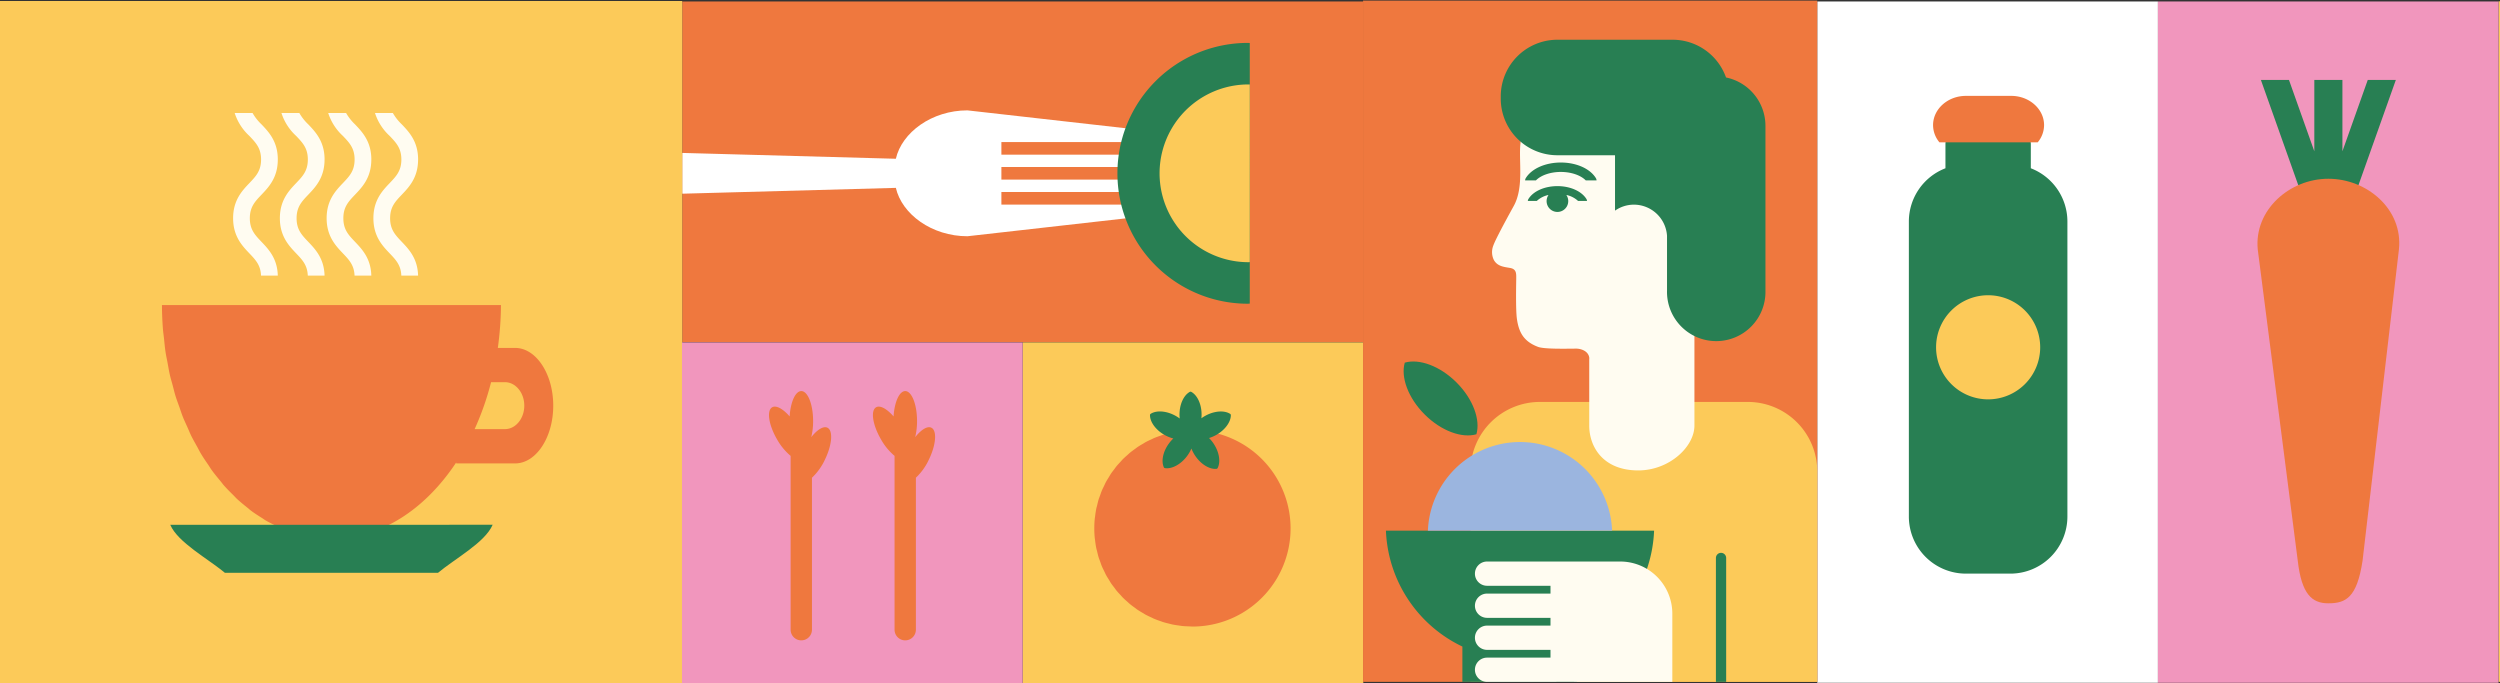 <?xml version="1.0" encoding="UTF-8"?>
<svg xmlns="http://www.w3.org/2000/svg" xmlns:xlink="http://www.w3.org/1999/xlink" width="675.387" height="184.583" viewBox="0 0 675.387 184.583">
  <rect x="0" y="0" width="675.387" height="184.583" fill="#333333" stroke="none"/>
  <defs>
    <clipPath id="clip-path">
      <rect width="675.387" height="184.583" fill="none"></rect>
    </clipPath>
    <clipPath id="clip-path-2">
      <rect id="Rechteck_641" data-name="Rechteck 641" width="673.387" height="184.583" fill="none"></rect>
    </clipPath>
    <clipPath id="clip-path-3">
      <rect id="Rechteck_640" data-name="Rechteck 640" width="675" height="184.427" fill="none"></rect>
    </clipPath>
  </defs>
  <g id="Bildlaufgruppe_295" data-name="Bildlaufgruppe 295" clip-path="url(#clip-path)" style="mix-blend-mode: normal;isolation: isolate">
    <g id="Gruppe_2163" data-name="Gruppe 2163" transform="translate(675)">
      <path id="Pfad_6040" data-name="Pfad 6040" d="M30.641.236H0V122.8H61.282V.236Z" transform="translate(0 0.12)" fill="#fcca59"></path>
      <path id="Pfad_6041" data-name="Pfad 6041" d="M30.641,81.476H0V142.76H61.282V81.476Z" transform="translate(0 41.445)" fill="#fcca59"></path>
      <path id="Pfad_6042" data-name="Pfad 6042" d="M71.262.236H40.621V122.8H101.9V.236Z" transform="translate(20.662 0.12)" fill="#fcca59"></path>
      <path id="Pfad_6043" data-name="Pfad 6043" d="M71.262,81.476H40.621V142.76H101.9V81.476Z" transform="translate(20.662 41.445)" fill="#fcca59"></path>
      <path id="Pfad_6044" data-name="Pfad 6044" d="M60.091,51.682h-2.05l-1.264,2.437,11.24,5.834V86.146h3.69V57.71Z" transform="translate(28.88 26.289)" fill="#ef783e"></path>
      <g id="Gruppe_2162" data-name="Gruppe 2162" transform="translate(0 0)">
        <g id="Gruppe_2161" data-name="Gruppe 2161" clip-path="url(#clip-path-2)">
          <path id="Pfad_6045" data-name="Pfad 6045" d="M98.7,147.543V90.687A18.741,18.741,0,0,0,80.013,72H23.8A18.74,18.74,0,0,0,5.117,90.687v56.856Z" transform="translate(2.603 36.625)" fill="#ef783e"></path>
          <path id="Pfad_6046" data-name="Pfad 6046" d="M81.346,57.32c-.632-1.842-4.521-8.869-5.525-10.7-2.8-5.123-1.236-12.4-1.809-16.927a12.828,12.828,0,0,0-22.9-6.9c-4.475.428-9.42.819-13.57,2.284-4.345,1.533-4.819,7.475-5.526,11.4-1.9,10.55-1.785,21.292-1.874,31.97-.051,6.09-3.192,12.17-2.939,18.243a12.61,12.61,0,0,0-.115,1.663v17.568c0,5.736,6.8,12.1,15.158,12.1,9.521,0,13.226-6.394,13.226-12.1V88.352c0-.223-.006-.447-.018-.668.2-1.893,2.29-2.544,3.583-2.532,3.312.035,8.651.139,10.265-.472,3.71-1.406,5.158-3.729,5.691-7.587.356-2.575.187-9.741.178-10.718-.014-1.51-.083-2.694,1.706-2.993,1.712-.285,3.385-.456,4.328-2.133a4.812,4.812,0,0,0,.14-3.929" transform="translate(13.779 9.084)" fill="#fff"></path>
          <path id="Pfad_6047" data-name="Pfad 6047" d="M8.3,92.616H50.108c4.929,0,10.31-4.7,11.685-9.573,2.091-7.418-3.743-14.871-3.907-22.408-.17-7.838,6.416-12.014,11.979-15.5C77.109,40.593,90.1,31.076,82.609,20.519,76.286,11.607,58.878,9.911,49.7,10.512c-9.5.622-20.156,4.437-24.9,14.188-2.307,4.742-1.273,10.865-5.279,14.655-4.808,4.549-8.993,7.694-9.449,15.13.247,3.52,1.887,6.955,2.462,10.464,1.024,6.255-3.834,9.8-6.8,14.231C2.7,83.69,3.4,89.847,8.3,92.616" transform="translate(1.991 5.292)" fill="#287f53"></path>
          <path id="Pfad_6048" data-name="Pfad 6048" d="M56.728,138.968H86.152L92.465,72H51.113Z" transform="translate(25.999 36.625)" fill="#9bb5df"></path>
          <path id="Pfad_6049" data-name="Pfad 6049" d="M54.51,84.126,57.723,127.7H81.848l3.5-43.576Z" transform="translate(27.727 42.792)" fill="#ef783e"></path>
          <path id="Pfad_6050" data-name="Pfad 6050" d="M53.931,34.26c-3.173,0-5.873,1.242-6.937,2.987,1.064,1.744,3.764,2.986,6.937,2.986s5.873-1.242,6.935-2.986C59.8,35.5,57.1,34.26,53.931,34.26" transform="translate(23.904 17.427)" fill="#fffcf1"></path>
          <path id="Pfad_6051" data-name="Pfad 6051" d="M48.722,37.55a8.024,8.024,0,0,1,5.561-1.883,8.024,8.024,0,0,1,5.561,1.883h2.421a1.03,1.03,0,0,0-.148-.5c-1.293-2.121-4.368-3.493-7.835-3.493s-6.542,1.371-7.836,3.493a1.028,1.028,0,0,0-.146.5Z" transform="translate(23.552 17.071)" fill="#287f53"></path>
          <path id="Pfad_6052" data-name="Pfad 6052" d="M47.515,34.157c1.359-1.385,3.91-2.274,6.715-2.274s5.357.889,6.717,2.274h2.925a1.253,1.253,0,0,0-.178-.6C62.133,31,58.418,29.34,54.23,29.34s-7.9,1.655-9.462,4.217a1.253,1.253,0,0,0-.178.6Z" transform="translate(22.681 14.924)" fill="#287f53"></path>
          <path id="Pfad_6053" data-name="Pfad 6053" d="M49.656,37.224a2.921,2.921,0,1,1,2.921,2.921,2.921,2.921,0,0,1-2.921-2.921" transform="translate(25.258 17.449)" fill="#287f53"></path>
          <path id="Pfad_6054" data-name="Pfad 6054" d="M85.01,107.252a3.272,3.272,0,0,0,0-6.543H49.04a14.065,14.065,0,0,0-14.023,14.025v18.453h26.5v-.023H66.2a3.362,3.362,0,0,0,.373.023H85.01a3.272,3.272,0,0,0,0-6.543H67.892v-2.1H85.01a3.272,3.272,0,0,0,0-6.543H67.892v-2.1H85.01a3.272,3.272,0,0,0,0-6.543H67.892v-2.1Z" transform="translate(17.812 51.228)" fill="#fffcf1"></path>
          <path id="Pfad_6055" data-name="Pfad 6055" d="M24.176,133.813V100.377a1.383,1.383,0,1,0-2.767,0v33.435Z" transform="translate(10.89 50.355)" fill="#287f53"></path>
          <path id="Pfad_6056" data-name="Pfad 6056" d="M127.281.236H81.266V92.264h92.029V.236Z" transform="translate(41.337 0.12)" fill="#287f53"></path>
          <path id="Pfad_6057" data-name="Pfad 6057" d="M188.281.236H142.267V92.264H234.3V.236Z" transform="translate(72.366 0.12)" fill="#287f53"></path>
          <path id="Pfad_6058" data-name="Pfad 6058" d="M199.954,11.573H126.843V69.354h64.738a10.779,10.779,0,0,0,10.775-10.721V30.674a9.329,9.329,0,0,0,6.938-8.968v-.84a9.344,9.344,0,0,0-9.34-9.293" transform="translate(64.521 5.887)" fill="#fcca59"></path>
          <path id="Pfad_6059" data-name="Pfad 6059" d="M154.868,11.573H113.429a9.344,9.344,0,0,0-9.34,9.293v.84a9.322,9.322,0,0,0,5.836,8.6V58.633A10.779,10.779,0,0,0,120.7,69.354h25.8A10.779,10.779,0,0,0,157.27,58.633V30.674a9.329,9.329,0,0,0,6.938-8.968v-.84a9.344,9.344,0,0,0-9.34-9.293" transform="translate(52.947 5.887)" fill="#fffcf1"></path>
          <path id="Pfad_6060" data-name="Pfad 6060" d="M370.518.123H324.549v184.4h91.938V.123Z" transform="translate(165.087 0.063)" fill="#fcca59"></path>
          <path id="Pfad_6061" data-name="Pfad 6061" d="M393.212,75.713a4.726,4.726,0,0,0,4.719-4.733V68.328a14.752,14.752,0,0,0-27.925-6.7V22.558a4.457,4.457,0,1,0-8.913,0V60.874h-3.563V22.558a4.456,4.456,0,1,0-8.912,0V60.874h-3.565V22.558a4.457,4.457,0,1,0-8.913,0V149.484a6.2,6.2,0,0,0,6.173,6.19h16.98c4.728,0,10.307.774,10.814-4.1.634-6.087-.686-12.38.78-18.434,2.314-9.545,22.707-9.566,25.883-23.078v0a14.776,14.776,0,0,0,1.162-5.756v-3.844a4.719,4.719,0,1,0-9.438,0v3.844a5.332,5.332,0,1,1-10.665,0V68.328a5.332,5.332,0,1,1,10.665,0V70.98a4.725,4.725,0,0,0,4.719,4.733" transform="translate(170.983 9.201)" fill="#fffcf1"></path>
          <path id="Pfad_6062" data-name="Pfad 6062" d="M367.088,66.295a9.946,9.946,0,1,1,9.947,9.974,9.961,9.961,0,0,1-9.947-9.974" transform="translate(186.725 28.649)" fill="#ef783e"></path>
          <path id="Pfad_6063" data-name="Pfad 6063" d="M150.262,61.236H81.241v92.029H173.27V61.236Z" transform="translate(41.325 31.149)" fill="#fff"></path>
          <path id="Pfad_6064" data-name="Pfad 6064" d="M139.279,81.569c-7.8-3.388-13.791-.777-17.9,2.643-5.863-4.2-11.906-5.912-18.7-2.643C95.3,85.12,92.646,93.7,93.859,101.118a46.738,46.738,0,0,0,4.352,12.507,34.829,34.829,0,0,0,6.629,9.939,14.7,14.7,0,0,0,10.466,4.351,14.218,14.218,0,0,0,6.047-1.362,11.474,11.474,0,0,0,5.3,1.362,14.486,14.486,0,0,0,10.464-4.351,34.8,34.8,0,0,0,6.629-9.939,46.686,46.686,0,0,0,4.352-12.507c1.213-7.423-1.224-16.487-8.821-19.549" transform="translate(47.599 40.621)" fill="#f196bd"></path>
          <path id="Pfad_6065" data-name="Pfad 6065" d="M115.905,75.623a10.777,10.777,0,0,0-3.434,8.272A11.724,11.724,0,0,0,124.177,72.19a10.777,10.777,0,0,0-8.272,3.434" transform="translate(57.194 36.705)" fill="#287f53"></path>
          <path id="Pfad_6066" data-name="Pfad 6066" d="M341.5,0H203.267V184.313H387.579V0Z" transform="translate(103.395 0)" fill="#ef783e"></path>
          <path id="Pfad_6067" data-name="Pfad 6067" d="M302.92,45.56a4.285,4.285,0,0,0,.9-2.625V35.864a4.324,4.324,0,0,0-4.31-4.31H253.027a4.323,4.323,0,0,0-4.31,4.31v7.071a4.275,4.275,0,0,0,.9,2.625,18.582,18.582,0,0,0-11.342,17.062v70.7A18.571,18.571,0,0,0,256.8,151.834h38.949a18.571,18.571,0,0,0,18.516-18.516v-70.7A18.582,18.582,0,0,0,302.92,45.56" transform="translate(121.204 16.051)" fill="#fffcf1"></path>
          <path id="Pfad_6068" data-name="Pfad 6068" d="M263.452,52.982,251.9,72.5h9.435l11.556-19.516Z" transform="translate(128.131 26.95)" fill="#9bb5df"></path>
          <path id="Pfad_6069" data-name="Pfad 6069" d="M274.88,56.432H242.37v64.232a12.357,12.357,0,0,0,12.344,12.344h38.949a12.358,12.358,0,0,0,12.345-12.344V56.432Z" transform="translate(123.285 28.705)" fill="#fcca59"></path>
          <path id="Pfad_6070" data-name="Pfad 6070" d="M249.677,22.808c4.114,4.114,6.11,9.324,5.7,13.727-4.4.41-9.613-1.586-13.726-5.7s-6.11-9.324-5.7-13.726c4.4-.412,9.613,1.584,13.727,5.7" transform="translate(119.993 8.676)" fill="#287f53"></path>
          <path id="Pfad_6071" data-name="Pfad 6071" d="M257.647,22.808c-4.114,4.114-6.11,9.324-5.7,13.727,4.4.41,9.613-1.586,13.726-5.7s6.11-9.324,5.7-13.726c-4.4-.412-9.613,1.584-13.727,5.7" transform="translate(128.131 8.676)" fill="#287f53"></path>
          <path id="Pfad_6072" data-name="Pfad 6072" d="M272.339,34.487l-5.43,9.168h9.437l5.428-9.168Z" transform="translate(135.768 17.542)" fill="#009a51"></path>
          <path id="Pfad_6073" data-name="Pfad 6073" d="M267.148,43.5l-5.855,9.888h9.435l5.855-9.888Z" transform="translate(132.911 22.125)" fill="#9bb5df"></path>
          <path id="Pfad_6074" data-name="Pfad 6074" d="M272.339,34.487l-5.43,9.168h9.437l5.428-9.168Z" transform="translate(135.768 17.542)" fill="#9bb5df"></path>
          <path id="Pfad_6075" data-name="Pfad 6075" d="M285.137,29.577l6.78-11.449h-9.437L275.7,29.577Z" transform="translate(140.24 9.221)" fill="#fffcf1"></path>
          <path id="Pfad_6076" data-name="Pfad 6076" d="M287.58,25.451,294.36,14h-9.435l-6.78,11.449Z" transform="translate(141.483 7.122)" fill="#287f53"></path>
          <path id="Pfad_6077" data-name="Pfad 6077" d="M278.526,24.523l-6.282,10.609h9.435l6.282-10.609Z" transform="translate(138.482 12.474)" fill="#287f53"></path>
          <path id="Pfad_6078" data-name="Pfad 6078" d="M431.319.11H385.176V92.4h92.285V.11Z" transform="translate(195.926 0.056)" fill="#ef783e"></path>
          <path id="Pfad_6079" data-name="Pfad 6079" d="M448.039,24.36c-4.4-5.891-11.384-8.888-18.554-9.649-1.475-.157-3.017-.255-4.589-.281-1.572.026-3.115.124-4.589.281-7.169.762-14.153,3.758-18.554,9.649-4.366,5.843-4.914,14.6-.006,20.346,2.269,2.654,5.286,3.754,7.946,2.685a4.327,4.327,0,0,0,2.4-3.019,11.434,11.434,0,0,0-.091-4c-.078-.961.394-3.422,2.557-3.144,1.154.146.892,2.313.843,3.932-.075,2.491-.078,4.982-.078,7.472v.748c0,3.681-.575,8.065.957,11.534,1.438,3.259,4.971,4.657,8.613,4.8,3.642-.14,7.175-1.539,8.613-4.8,1.53-3.468.961-7.853.956-11.534,0-.249,0-.5,0-.748,0-2.491,0-4.982-.077-7.472-.05-1.619-.311-3.785.843-3.932,2.163-.278,2.636,2.183,2.557,3.144a11.473,11.473,0,0,0-.092,4,4.331,4.331,0,0,0,2.4,3.019c2.661,1.068,5.679-.032,7.948-2.685,4.908-5.742,4.36-14.5-.006-20.346" transform="translate(202.587 7.34)" fill="#fffcf1"></path>
          <path id="Pfad_6080" data-name="Pfad 6080" d="M409.651,31.7l-.014.3c0-.059.009-.167.014-.3" transform="translate(208.369 16.124)" fill="#fcca59"></path>
          <path id="Pfad_6081" data-name="Pfad 6081" d="M407.266,25.547a6.665,6.665,0,0,0-3.526,6.207,7.607,7.607,0,0,0,3.639,6.048,2.708,2.708,0,0,0,2.068.336,18.868,18.868,0,0,0-.223-3.229c-.078-.96.394-3.42,2.557-3.144.715.091.886.958.9,1.988a24.891,24.891,0,0,0-.483-6.2,3.464,3.464,0,0,0-4.933-2.008" transform="translate(205.368 12.8)" fill="#fcca59"></path>
          <path id="Pfad_6082" data-name="Pfad 6082" d="M427.486,37.8a7.612,7.612,0,0,0,3.639-6.048,6.665,6.665,0,0,0-3.526-6.207,3.462,3.462,0,0,0-4.932,2.007,23.439,23.439,0,0,0-.487,5.843c.05-.867.256-1.551.887-1.631,2.163-.278,2.636,2.183,2.557,3.144a18.815,18.815,0,0,0-.223,3.224,2.714,2.714,0,0,0,2.085-.332" transform="translate(214.748 12.8)" fill="#fcca59"></path>
          <path id="Pfad_6083" data-name="Pfad 6083" d="M188.306,61.236H142.292v92.029h92.029V61.236Z" transform="translate(72.379 31.149)" fill="#ef783e"></path>
          <path id="Pfad_6084" data-name="Pfad 6084" d="M154.328,119.329c-1.359-2.28-2.821-4.707-3.02-7.015-.508-5.911,3.892-11.324,6.732-16.105,2.5-4.209,2.951-9.322,4.964-13.785A21.7,21.7,0,0,1,181.47,69.943a15.4,15.4,0,0,1,9.1,2.231c3.167,2.079,5.148,5.505,7.8,8.212,3.1,3.168,7.08,5.309,10.589,8.019s6.721,6.342,7.2,10.751c.667,6.166-4.037,11.416-6.783,16.977-2.258,4.574-3.322,9.809-6.52,13.783a16.025,16.025,0,0,1-15.56,5.479c-3.2-.7-5.879-2.43-8.869-3.634-5.14-2.07-10.546-1.261-15.76-2.633-3.523-.928-5.229-3.775-6.692-6.855-.444-.935-1.029-1.925-1.637-2.943" transform="translate(76.945 35.569)" fill="#fff"></path>
          <path id="Pfad_6085" data-name="Pfad 6085" d="M189.956,100.423c-1.566,7.4-11.119,10.348-17.921,8.782a13.367,13.367,0,0,1-1.957-.609,9.226,9.226,0,0,1-5.179-4.835c-2.059-5.122-.356-10.692,3.177-14.548a14.9,14.9,0,0,1,7.481-4.511,12.025,12.025,0,0,1,7.469.609c5.33,2.221,8.068,9.7,6.929,15.112" transform="translate(83.426 42.916)" fill="#fcca59"></path>
          <path id="Pfad_6086" data-name="Pfad 6086" d="M454.368,61.281H385.346v92.029h92.029V61.281Z" transform="translate(196.013 31.172)" fill="#fff"></path>
          <path id="Pfad_6087" data-name="Pfad 6087" d="M444.527,107.491c4.423,16.027-9.5,27.449-21.21,27.449s-25.818-11.024-21.209-27.449c6.081-21.675,10.221-34.423,21.209-34.423,11.039,0,15.932,15.295,21.21,34.423" transform="translate(204.083 37.167)" fill="#287f53"></path>
          <path id="Pfad_6088" data-name="Pfad 6088" d="M407.066,104.3a13.246,13.246,0,1,1,13.246,13.246A13.246,13.246,0,0,1,407.066,104.3" transform="translate(207.061 46.318)" fill="#f196bd"></path>
        </g>
      </g>
    </g>
    <g id="Gruppe_2160" data-name="Gruppe 2160" transform="translate(0 0.155)">
      <path id="Pfad_6005" data-name="Pfad 6005" d="M260.211.161H122.169V92.188H306.225V.161Z" transform="translate(62.143 0.082)" fill="#ef783e"></path>
      <g id="Gruppe_2159" data-name="Gruppe 2159" transform="translate(0 0)">
        <g id="Gruppe_2158" data-name="Gruppe 2158" clip-path="url(#clip-path-3)">
          <path id="Pfad_6006" data-name="Pfad 6006" d="M179.879,32.731l-57.71-1.575V42.172l57.71-1.575c1.626,7.1,9.7,13.068,19.34,13.068l53.108-6V45.111H208.389V41.706h43.937V38.367H208.389V34.962h43.937v-3.34H208.389V28.217h43.937V25.661l-53.108-6c-9.642,0-17.713,5.964-19.34,13.068" transform="translate(62.143 10.002)" fill="#fff"></path>
          <path id="Pfad_6007" data-name="Pfad 6007" d="M235.847,7.607c-.175,0-.345-.027-.52-.027a35.23,35.23,0,0,0,0,70.461c.175,0,.345-.024.52-.027Z" transform="translate(101.782 3.856)" fill="#287f53"></path>
          <path id="Pfad_6008" data-name="Pfad 6008" d="M232.008,15.035c-.119,0-.235-.018-.355-.018a24.01,24.01,0,0,0,0,48.021c.119,0,.235-.017.355-.018Z" transform="translate(105.621 7.639)" fill="#fcca59"></path>
          <path id="Pfad_6009" data-name="Pfad 6009" d="M371.429.161H325.415V184.218h92.029V.161Z" transform="translate(165.528 0.082)" fill="#fff"></path>
          <path id="Pfad_6010" data-name="Pfad 6010" d="M374.763,33.851V27.388a4.886,4.886,0,0,0-4.872-4.871H356.573a4.886,4.886,0,0,0-4.872,4.871v6.463a15.425,15.425,0,0,0-9.885,14.343v79.788A15.427,15.427,0,0,0,357.2,143.362h12.068a15.426,15.426,0,0,0,15.381-15.381V48.194a15.426,15.426,0,0,0-9.883-14.343" transform="translate(173.871 11.453)" fill="#287f53"></path>
          <path id="Pfad_6011" data-name="Pfad 6011" d="M346.691,66.829a14.063,14.063,0,1,1,14.064,14.062,14.062,14.062,0,0,1-14.064-14.062" transform="translate(176.35 26.841)" fill="#fcca59"></path>
          <path id="Pfad_6012" data-name="Pfad 6012" d="M374.422,29.611a7.283,7.283,0,0,0,1.72-4.645c0-4.343-3.99-7.9-8.866-7.9H355.017c-4.876,0-8.866,3.553-8.866,7.9a7.283,7.283,0,0,0,1.72,4.645Z" transform="translate(176.075 8.682)" fill="#ef783e"></path>
          <path id="Pfad_6013" data-name="Pfad 6013" d="M229.141,61.2H183.122v92.036h92.036V61.2Z" transform="translate(93.148 31.131)" fill="#fcca59"></path>
          <path id="Pfad_6014" data-name="Pfad 6014" d="M222.47,76.941c-.051,0-.1.008-.149.008v0c-.237,0-.468.03-.7.038-.658.021-1.317.042-1.963.11-.226.024-.445.072-.673.1-.655.086-1.31.175-1.949.308-.223.047-.437.118-.659.17-.631.148-1.26.3-1.871.489-.219.069-.428.161-.646.237-.6.207-1.2.412-1.782.661-.2.084-.388.192-.585.282-.582.266-1.163.531-1.721.837-.2.107-.383.238-.579.352-.542.314-1.082.628-1.6.978-.195.131-.374.284-.564.421-.5.358-1,.714-1.466,1.1-.208.172-.4.364-.6.542-.431.382-.869.757-1.275,1.166-.229.229-.434.481-.653.718-.355.382-.718.757-1.05,1.16-.235.287-.444.6-.667.892-.287.38-.585.75-.852,1.145-.223.332-.416.686-.625,1.03-.235.383-.484.757-.7,1.153s-.38.786-.569,1.181c-.181.377-.38.744-.543,1.13-.208.49-.374,1-.551,1.506-.11.311-.24.609-.338.925-.172.554-.3,1.125-.434,1.694-.068.284-.158.558-.217.843-.145.711-.243,1.438-.33,2.166-.018.155-.054.3-.069.462a26.8,26.8,0,0,0,0,5.418c.015.155.051.3.069.46.087.73.186,1.456.33,2.166.06.294.152.575.222.864.134.561.26,1.127.43,1.673.106.339.244.662.364,1,.17.48.327.967.525,1.433.172.41.382.8.575,1.2.18.371.341.753.537,1.115.231.427.5.831.753,1.243.192.312.365.635.569.938.285.422.6.821.913,1.225.2.27.392.551.606.812.338.412.708.792,1.068,1.181.214.231.413.477.637.7.4.4.822.765,1.242,1.136.213.189.412.392.631.573.454.377.937.72,1.415,1.065.21.151.4.315.616.46.511.347,1.047.656,1.581.967.2.118.391.25.594.362.56.3,1.142.572,1.723.837.2.091.385.2.584.281.591.253,1.2.465,1.816.674.205.069.4.157.609.223.616.193,1.249.344,1.883.493.219.051.428.121.649.166.64.134,1.294.222,1.949.308.228.03.447.078.673.1.646.068,1.305.089,1.963.11.235.008.466.038.7.039v0c.05,0,.1.008.149.008a26.515,26.515,0,0,0,0-53.03" transform="translate(99.676 39.138)" fill="#ef783e"></path>
          <path id="Pfad_6015" data-name="Pfad 6015" d="M227.77,76.374a.414.414,0,0,0-.192-.349c-1.605-1.015-4.3-.807-6.7.519a10.25,10.25,0,0,0-1.064.676,9.8,9.8,0,0,0,.051-1.012c0-2.747-1.118-5.208-2.782-6.122a.412.412,0,0,0-.4,0c-1.664.914-2.782,3.375-2.782,6.122a10.189,10.189,0,0,0,.057,1.076,10.194,10.194,0,0,0-1.138-.735c-2.4-1.334-5.095-1.551-6.7-.54a.409.409,0,0,0-.192.347c-.009,1.9,1.6,4.07,4,5.4a9.741,9.741,0,0,0,2.3.925,9.941,9.941,0,0,0-1.082,1.211c-1.661,2.188-2.257,4.825-1.484,6.558a.41.41,0,0,0,.317.24c1.881.278,4.257-1.008,5.917-3.2a9.784,9.784,0,0,0,1.222-2.1,9.821,9.821,0,0,0,1.029,1.969c1.451,2.153,3.588,3.535,5.415,3.535.106,0,.211,0,.314-.014a.415.415,0,0,0,.33-.222c.867-1.69.419-4.354-1.116-6.632a9.84,9.84,0,0,0-1.211-1.471,9.749,9.749,0,0,0,1.872-.794c2.4-1.326,4.021-3.493,4.019-5.392" transform="translate(104.748 35.625)" fill="#287f53"></path>
          <path id="Pfad_6016" data-name="Pfad 6016" d="M184.312,92.232V.077H0V184.388H184.312V92.232Z" transform="translate(0 0.039)" fill="#fcca59"></path>
          <path id="Pfad_6017" data-name="Pfad 6017" d="M124.412,66.105h-4.674a87.387,87.387,0,0,0,.845-11.576H29q.014,3.268.261,6.454c.066.852.2,1.676.287,2.518.133,1.254.24,2.519.427,3.748.145.966.359,1.895.536,2.845.2,1.068.368,2.154.606,3.2.229,1.014.528,1.985.794,2.978.252.938.471,1.9.753,2.815.317,1.03.7,2.01,1.053,3.01.294.833.558,1.693.878,2.5.41,1.038.88,2.019,1.331,3.02.323.723.616,1.475.96,2.179.513,1.046,1.085,2.029,1.64,3.029.335.6.64,1.237.99,1.822.641,1.074,1.338,2.076,2.026,3.088.311.456.594.944.914,1.386.751,1.039,1.555,2,2.357,2.969.3.359.573.753.878,1.1.842.963,1.733,1.842,2.624,2.722.3.294.578.626.883.911.929.871,1.9,1.652,2.877,2.429.3.235.575.507.875.733,1.008.76,2.055,1.427,3.1,2.082.294.184.575.406.874.581,1.055.622,2.145,1.144,3.241,1.657.317.148.62.336.94.475,1.086.471,2.2.837,3.322,1.2.35.112.688.269,1.041.37a34.148,34.148,0,0,0,3.373.729c.385.069.759.187,1.148.243a33.684,33.684,0,0,0,3.369.253c.415.018.819.092,1.236.094v-.008c.066,0,.13.015.195.015,13.359,0,25.343-7.984,33.711-20.64V97.3h15.91c5.667,0,10.3-7.018,10.3-15.6s-4.638-15.6-10.3-15.6m-2.749,21.938h-8.191a75.7,75.7,0,0,0,4.443-12.68h3.748c2.88,0,5.226,2.845,5.226,6.339s-2.346,6.341-5.226,6.341" transform="translate(14.752 27.737)" fill="#ef783e"></path>
          <path id="Pfad_6018" data-name="Pfad 6018" d="M78.943,32.7c0-4.87-2.441-7.433-4.4-9.491a13.325,13.325,0,0,1-2.421-3.081H67.292a14.313,14.313,0,0,0,3.974,6.2c1.762,1.848,3.155,3.31,3.155,6.37s-1.393,4.521-3.155,6.371c-1.963,2.059-4.4,4.621-4.4,9.491S69.3,56,71.266,58.057c1.688,1.771,3.032,3.189,3.144,6h4.528c-.122-4.627-2.486-7.112-4.4-9.117-1.762-1.85-3.155-3.31-3.155-6.371s1.392-4.521,3.155-6.371c1.963-2.058,4.4-4.62,4.4-9.491" transform="translate(34.01 10.24)" fill="#fffcf1"></path>
          <path id="Pfad_6019" data-name="Pfad 6019" d="M70.568,32.7c0-4.87-2.443-7.433-4.4-9.491a13.325,13.325,0,0,1-2.421-3.081H58.917a14.314,14.314,0,0,0,3.974,6.2c1.762,1.848,3.155,3.31,3.155,6.37s-1.393,4.521-3.155,6.371c-1.963,2.059-4.4,4.621-4.4,9.491s2.441,7.433,4.4,9.493c1.688,1.771,3.032,3.189,3.144,6h4.528c-.122-4.627-2.486-7.112-4.4-9.117-1.762-1.85-3.155-3.31-3.155-6.371s1.393-4.521,3.155-6.371c1.961-2.058,4.4-4.62,4.4-9.491" transform="translate(29.75 10.24)" fill="#fffcf1"></path>
          <path id="Pfad_6020" data-name="Pfad 6020" d="M62.194,32.7c0-4.87-2.441-7.433-4.4-9.491a13.325,13.325,0,0,1-2.421-3.081H50.543a14.313,14.313,0,0,0,3.974,6.2c1.762,1.848,3.155,3.31,3.155,6.37s-1.392,4.521-3.155,6.371c-1.963,2.059-4.4,4.621-4.4,9.491s2.441,7.433,4.4,9.493c1.688,1.771,3.032,3.189,3.144,6h4.528c-.122-4.627-2.486-7.112-4.4-9.117-1.762-1.85-3.155-3.31-3.155-6.371s1.393-4.521,3.155-6.371c1.963-2.058,4.4-4.62,4.4-9.491" transform="translate(25.491 10.24)" fill="#fffcf1"></path>
          <path id="Pfad_6021" data-name="Pfad 6021" d="M53.819,32.7c0-4.87-2.441-7.433-4.4-9.491a13.325,13.325,0,0,1-2.421-3.081H42.168a14.313,14.313,0,0,0,3.974,6.2C47.9,28.181,49.3,29.643,49.3,32.7s-1.393,4.521-3.155,6.371c-1.963,2.059-4.4,4.621-4.4,9.491s2.441,7.433,4.4,9.493c1.688,1.771,3.032,3.189,3.144,6h4.528c-.122-4.627-2.486-7.112-4.4-9.117-1.762-1.85-3.155-3.31-3.155-6.371s1.393-4.521,3.155-6.371c1.963-2.058,4.4-4.62,4.4-9.491" transform="translate(21.231 10.24)" fill="#fffcf1"></path>
          <path id="Pfad_6022" data-name="Pfad 6022" d="M73.84,93.867H30.487c1.015,2.385,3.557,4.672,6.422,6.843.715.542,1.451,1.077,2.188,1.605,2.212,1.583,4.434,3.1,6.158,4.534h57.559c4.6-3.834,12.736-8.21,14.768-12.982Z" transform="translate(15.508 47.747)" fill="#287f53"></path>
          <path id="Pfad_6023" data-name="Pfad 6023" d="M168.136,61.206H122.122v92.029h92.029V61.206Z" transform="translate(62.119 31.133)" fill="#f196bd"></path>
          <path id="Pfad_6024" data-name="Pfad 6024" d="M153.489,79.822c-1.085-.531-2.777.537-4.369,2.554a18.117,18.117,0,0,0,.5-4.348c0-4.473-1.429-8.1-3.191-8.1-1.595,0-2.912,2.971-3.149,6.848-1.785-2.046-3.639-3.094-4.722-2.468-1.527.881-.95,4.736,1.287,8.61a16.118,16.118,0,0,0,3.7,4.515V134.39a2.881,2.881,0,0,0,5.762,0V93.334a15.849,15.849,0,0,0,3.48-4.834c1.969-4.018,2.281-7.9.7-8.678" transform="translate(70.046 35.57)" fill="#ef783e"></path>
          <path id="Pfad_6025" data-name="Pfad 6025" d="M172.1,79.822c-1.085-.531-2.777.537-4.369,2.554a18.117,18.117,0,0,0,.5-4.348c0-4.473-1.429-8.1-3.191-8.1-1.595,0-2.912,2.971-3.15,6.848-1.783-2.046-3.637-3.094-4.721-2.468-1.527.881-.95,4.736,1.287,8.61a16.118,16.118,0,0,0,3.7,4.515V134.39a2.881,2.881,0,0,0,5.762,0V93.334A15.848,15.848,0,0,0,171.4,88.5c1.967-4.018,2.281-7.9.7-8.678" transform="translate(79.513 35.57)" fill="#ef783e"></path>
          <path id="Pfad_6026" data-name="Pfad 6026" d="M336.11,0H244.081V184.058h122.7V0Z" transform="translate(124.156 0)" fill="#ef783e"></path>
          <path id="Pfad_6027" data-name="Pfad 6027" d="M263.314,147.5V90.579A18.762,18.762,0,0,1,282.02,71.871H338.3A18.763,18.763,0,0,1,357,90.579V147.5Z" transform="translate(133.939 36.559)" fill="#fcca59"></path>
          <path id="Pfad_6028" data-name="Pfad 6028" d="M267.531,57.174c.634-1.844,4.526-8.879,5.532-10.716,2.808-5.129,1.236-12.412,1.809-16.947A12.843,12.843,0,0,1,297.8,22.605c4.481.43,9.431.821,13.586,2.287,4.35,1.534,4.825,7.485,5.534,11.413,1.905,10.562,1.785,21.316,1.875,32.006.051,6.1,3.2.955,2.942,7.035a12.661,12.661,0,0,1,.115,1.666V105.83c0,5.742-6.81,12.116-15.174,12.116-9.533,0-13.242-6.4-13.242-12.116V88.242c0-.225.006-.448.017-.67-.2-1.895-2.292-2.547-3.586-2.533-3.316.033-8.661.137-10.277-.475-3.714-1.408-5.164-3.732-5.7-7.595-.356-2.578-.186-9.754-.178-10.73.014-1.512.083-2.7-1.706-3-1.715-.287-3.391-.457-4.334-2.136a4.816,4.816,0,0,1-.14-3.933" transform="translate(135.906 8.986)" fill="#fffcf1"></path>
          <path id="Pfad_6029" data-name="Pfad 6029" d="M281.58,33.225c-3.47,0-6.549,1.371-7.844,3.5a1.035,1.035,0,0,0-.148.5h2.424a6.583,6.583,0,0,1,3.161-1.61,2.924,2.924,0,1,0,4.813,0,6.583,6.583,0,0,1,3.161,1.61h2.424a1.034,1.034,0,0,0-.146-.5c-1.3-2.124-4.374-3.5-7.845-3.5" transform="translate(139.166 16.901)" fill="#287f53"></path>
          <path id="Pfad_6030" data-name="Pfad 6030" d="M282.752,31.546c2.808,0,5.363.89,6.724,2.277H292.4a1.271,1.271,0,0,0-.178-.6C290.662,30.656,286.944,29,282.752,29s-7.91,1.657-9.474,4.221a1.27,1.27,0,0,0-.178.6h2.93c1.359-1.388,3.915-2.277,6.723-2.277" transform="translate(138.917 14.751)" fill="#287f53"></path>
          <path id="Pfad_6031" data-name="Pfad 6031" d="M271.005,84.29c-3.888,1.13-9.5-.875-13.988-5.362s-6.492-10.1-5.362-13.988c3.888-1.13,9.5.875,13.988,5.362s6.492,10.1,5.362,13.988" transform="translate(127.851 32.875)" fill="#287f53"></path>
          <path id="Pfad_6032" data-name="Pfad 6032" d="M320.62,94.92H248.177a36.263,36.263,0,0,0,20.654,31.311v9.544h30.928v-9.44A36.268,36.268,0,0,0,320.62,94.92" transform="translate(126.239 48.283)" fill="#287f53"></path>
          <path id="Pfad_6033" data-name="Pfad 6033" d="M305.456,102.984a24.9,24.9,0,0,0-49.763,0Z" transform="translate(130.062 40.218)" fill="#9bb5df"></path>
          <path id="Pfad_6034" data-name="Pfad 6034" d="M267.39,107a3.275,3.275,0,1,1,0-6.551H303.4a14.082,14.082,0,0,1,14.04,14.041v18.474H290.909v-.024h-4.683a3.027,3.027,0,0,1-.373.024H267.39a3.275,3.275,0,1,1,0-6.551h17.137v-2.1H267.39a3.275,3.275,0,1,1,0-6.551h17.137v-2.1H267.39a3.275,3.275,0,1,1,0-6.551h17.137V107Z" transform="translate(134.346 51.095)" fill="#fffcf1"></path>
          <path id="Pfad_6035" data-name="Pfad 6035" d="M307.267,133.753V100.28a1.385,1.385,0,1,1,2.77,0v33.473Z" transform="translate(156.296 50.304)" fill="#287f53"></path>
          <path id="Pfad_6036" data-name="Pfad 6036" d="M329.59,17.206A15.318,15.318,0,0,0,315.2,7.013h-31.2a15.307,15.307,0,0,0-15.263,15.262v.683A15.307,15.307,0,0,0,284.005,38.22h15.6V53.186a8.882,8.882,0,0,1,5.114-1.62,8.984,8.984,0,0,1,8.934,8.4V74.807a13.3,13.3,0,1,0,26.592,0V30.236a13.348,13.348,0,0,0-10.654-13.03" transform="translate(136.7 3.567)" fill="#287f53"></path>
          <path id="Pfad_6037" data-name="Pfad 6037" d="M432.429.161H386.415V184.218h92.029V.161Z" transform="translate(196.556 0.082)" fill="#f196bd"></path>
          <path id="Pfad_6038" data-name="Pfad 6038" d="M431.217,42.632l10.1-28.425h-7.587l-6.851,19.284V14.207H419.29V33.491l-6.851-19.284h-7.587l10.1,28.425Z" transform="translate(205.934 7.227)" fill="#287f53"></path>
          <path id="Pfad_6039" data-name="Pfad 6039" d="M423.388,146.6h0c4.674,0,7.727-1.459,9.242-11.492l9.83-84.129c1.127-10.8-8.583-19.073-19.073-19.073S403.3,40.367,404.315,50.982l10.813,84.129c1.021,8.96,3.794,11.492,8.26,11.492" transform="translate(205.624 16.231)" fill="#ef783e"></path>
        </g>
      </g>
    </g>
  </g>
</svg>
